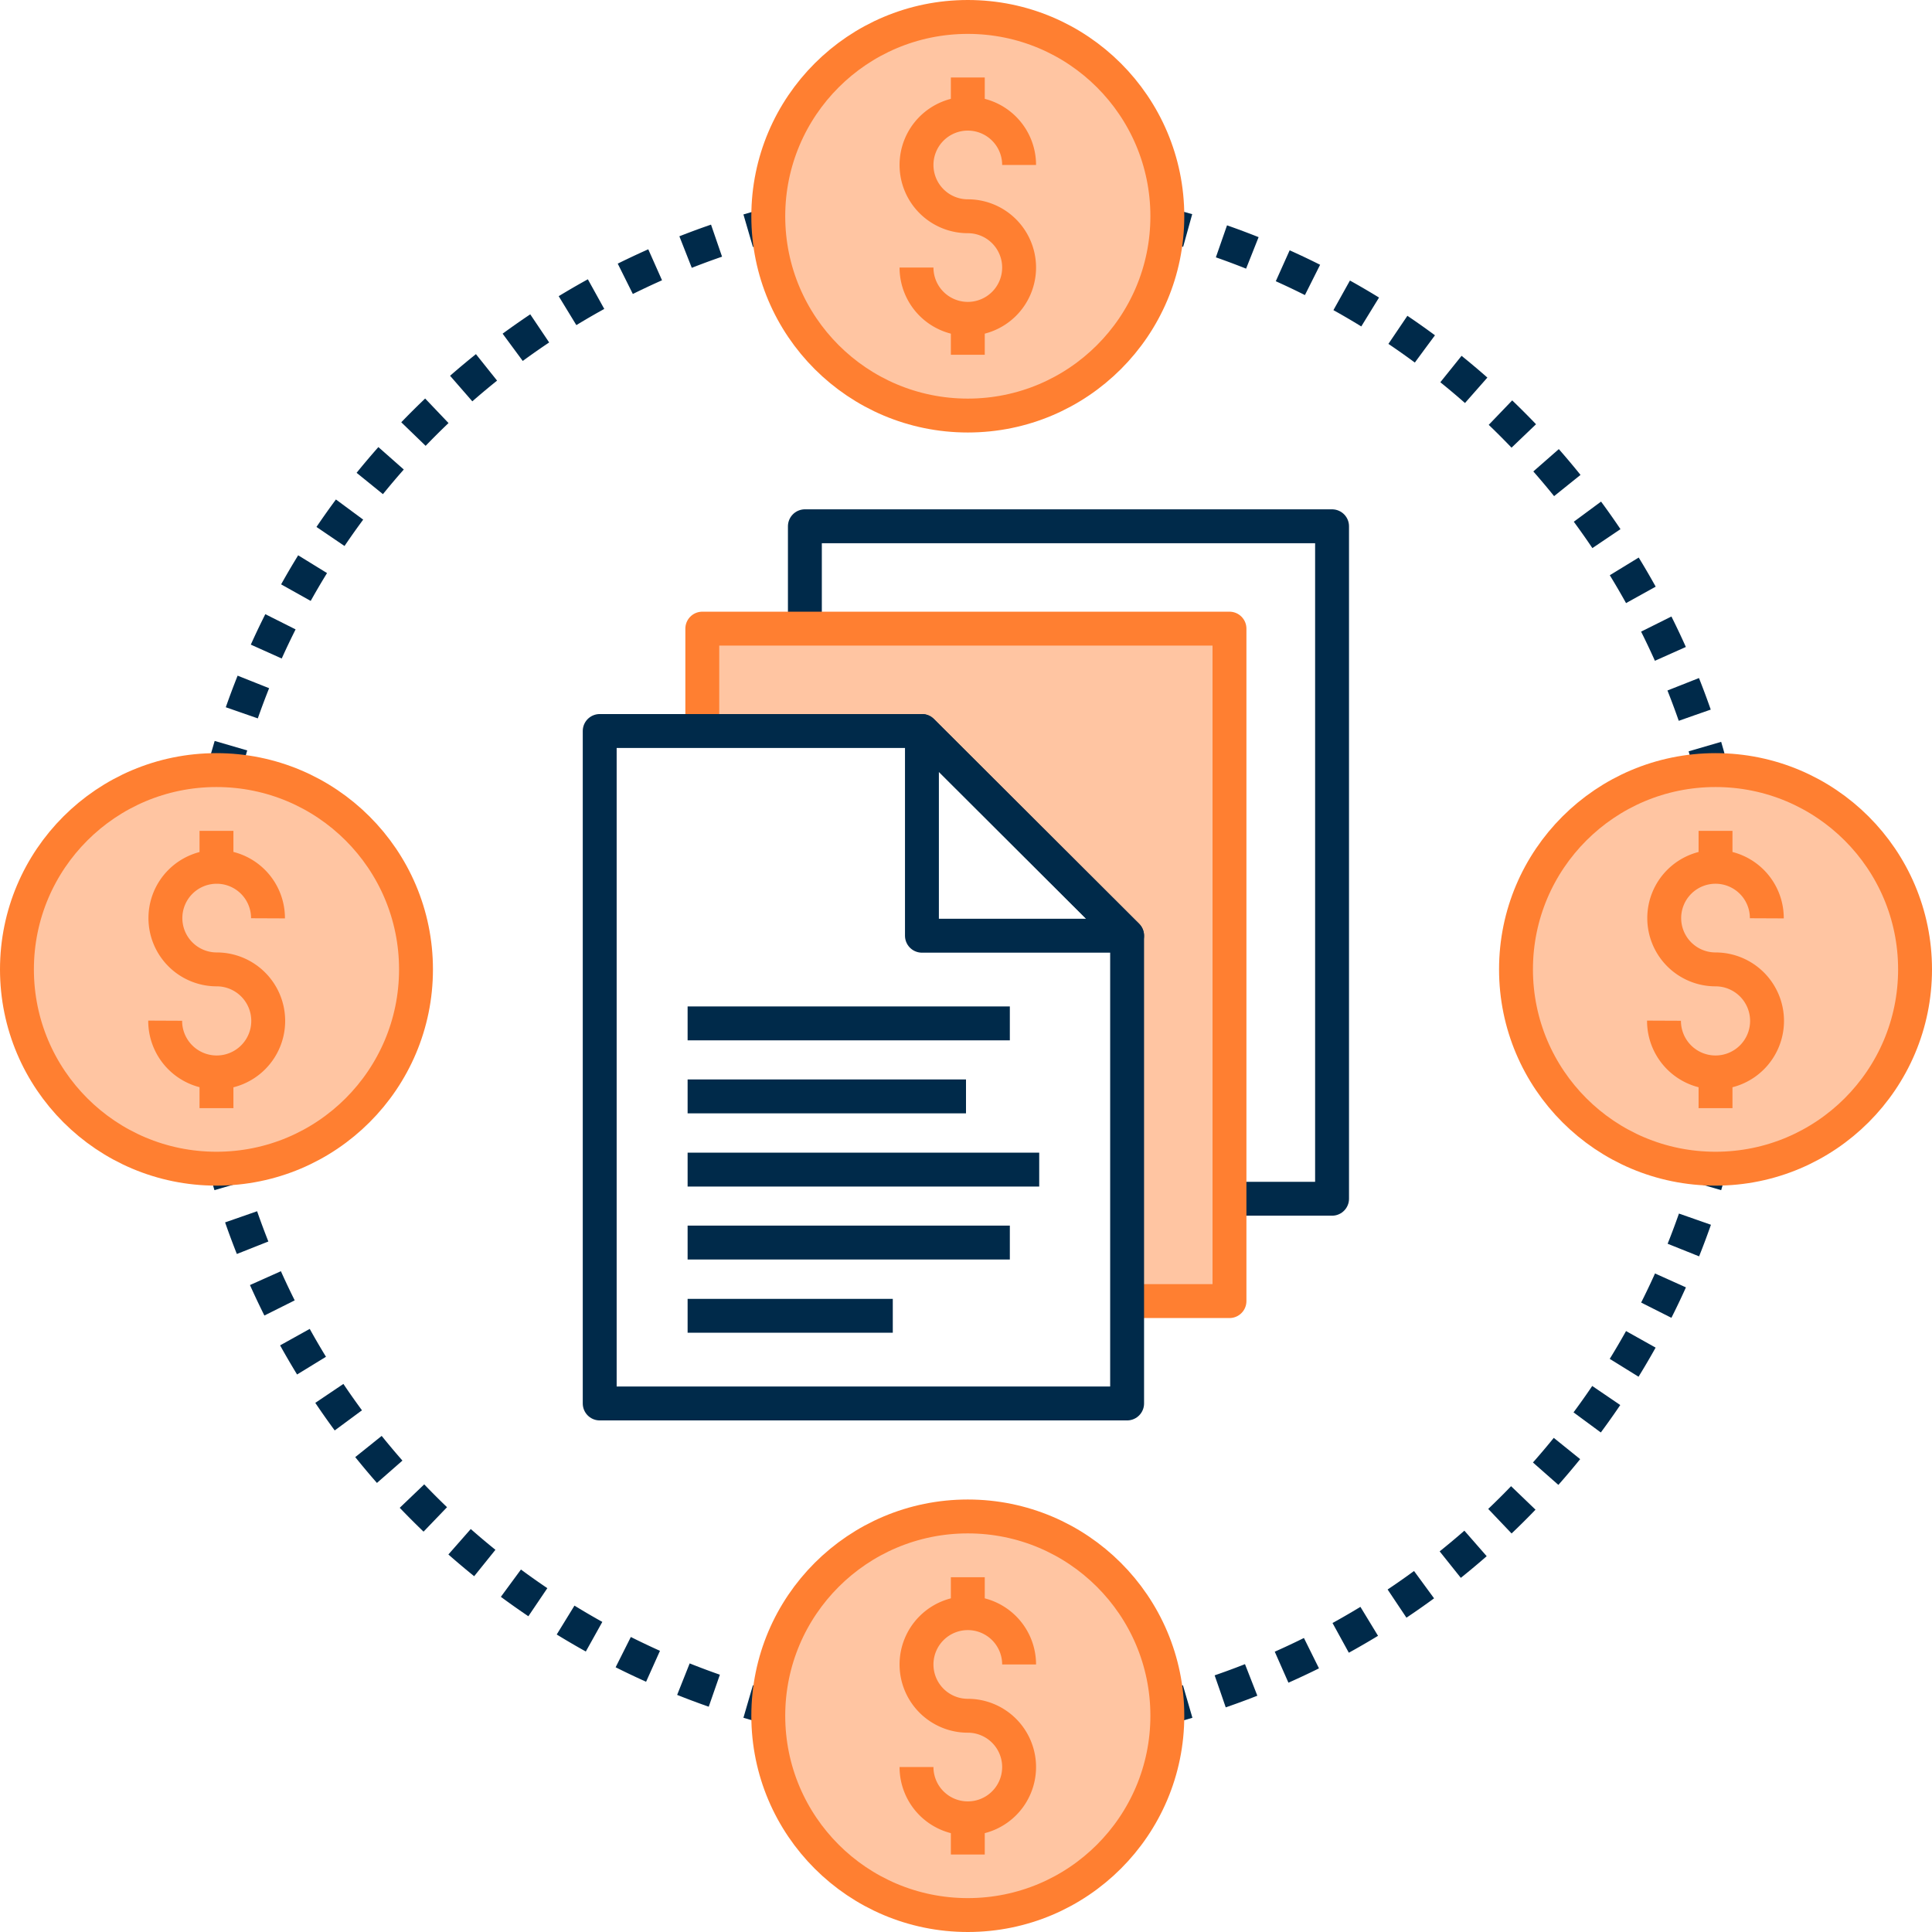 <?xml version="1.0" encoding="UTF-8"?> <svg xmlns="http://www.w3.org/2000/svg" viewBox="0 0 85.5 85.5"><defs><style>.cls-1{fill:#ff7f31;opacity:0.45;}.cls-2,.cls-3,.cls-4{fill:none;stroke-linejoin:round;stroke-width:1.5px;}.cls-2,.cls-3{stroke:#002a4a;}.cls-3{stroke-dasharray:1.46 1.46;}.cls-4{stroke:#ff7f31;}</style></defs><g id="Layer_2" data-name="Layer 2"><g id="Layer_1-2" data-name="Layer 1"><ellipse class="cls-1" cx="42.83" cy="75.93" rx="8.83" ry="8.82"></ellipse><ellipse class="cls-1" cx="75.92" cy="42.9" rx="8.83" ry="8.82"></ellipse><ellipse class="cls-1" cx="42.83" cy="9.57" rx="8.83" ry="8.82"></ellipse><path class="cls-2" d="M33.83,10l-.72.21"></path><path class="cls-3" d="M31.71,10.65a34,34,0,0,0-21.28,21.7"></path><path class="cls-2" d="M10.22,33l-.21.72"></path><path class="cls-2" d="M10,51.74l.21.72"></path><path class="cls-3" d="M10.67,53.85A34.09,34.09,0,0,0,32.41,75.09"></path><path class="cls-2" d="M33.11,75.3l.72.21"></path><path class="cls-2" d="M51.84,75.51l.72-.21"></path><path class="cls-3" d="M54,74.85a34,34,0,0,0,21.28-21.7"></path><path class="cls-2" d="M75.45,52.46c.07-.24.14-.48.2-.72"></path><path class="cls-2" d="M75.65,33.76c-.06-.24-.13-.48-.2-.72"></path><path class="cls-3" d="M75,31.65A34.11,34.11,0,0,0,53.25,10.41"></path><path class="cls-2" d="M52.56,10.2,51.84,10"></path><ellipse class="cls-4" cx="42.83" cy="75.93" rx="8.83" ry="8.82"></ellipse><path class="cls-4" d="M40.56,78.2a2.27,2.27,0,1,0,2.27-2.27,2.27,2.27,0,1,1,2.27-2.27"></path><line class="cls-4" x1="42.83" y1="71.4" x2="42.83" y2="69.8"></line><line class="cls-4" x1="42.83" y1="82.07" x2="42.83" y2="80.47"></line><ellipse class="cls-4" cx="42.83" cy="9.57" rx="8.83" ry="8.82"></ellipse><path class="cls-4" d="M40.56,11.84a2.27,2.27,0,1,0,2.27-2.27A2.27,2.27,0,1,1,45.1,7.3"></path><line class="cls-4" x1="42.83" y1="5.03" x2="42.83" y2="3.43"></line><line class="cls-4" x1="42.83" y1="15.7" x2="42.83" y2="14.1"></line><ellipse class="cls-4" cx="75.92" cy="42.9" rx="8.83" ry="8.82"></ellipse><path class="cls-4" d="M73.64,45.17a2.28,2.28,0,1,0,2.28-2.27,2.27,2.27,0,1,1,2.27-2.26"></path><line class="cls-4" x1="75.92" y1="38.37" x2="75.92" y2="36.77"></line><line class="cls-4" x1="75.92" y1="49.04" x2="75.92" y2="47.44"></line><ellipse class="cls-1" cx="9.58" cy="42.9" rx="8.83" ry="8.82"></ellipse><ellipse class="cls-4" cx="9.58" cy="42.9" rx="8.83" ry="8.82"></ellipse><path class="cls-4" d="M7.31,45.17A2.28,2.28,0,1,0,9.58,42.9a2.27,2.27,0,1,1,2.28-2.26"></path><line class="cls-4" x1="9.58" y1="38.37" x2="9.58" y2="36.77"></line><line class="cls-4" x1="9.58" y1="49.04" x2="9.58" y2="47.44"></line><polyline class="cls-2" points="35.62 27.82 35.62 23.29 58.95 23.29 58.95 53.05 54.41 53.05"></polyline><polygon class="cls-1" points="49.88 57.58 54.41 57.58 54.41 27.82 31.08 27.82 31.08 32.35 40.8 32.35 49.88 41.41 49.88 57.58"></polygon><polyline class="cls-4" points="49.88 57.58 54.41 57.58 54.41 27.82 31.08 27.82 31.08 32.35"></polyline><polygon class="cls-2" points="40.8 32.35 40.8 41.41 49.88 41.41 40.8 32.35"></polygon><polygon class="cls-2" points="49.88 62.11 26.54 62.11 26.54 32.35 40.8 32.35 49.88 41.41 49.88 62.11"></polygon><line class="cls-2" x1="30.43" y1="45.29" x2="44.69" y2="45.29"></line><line class="cls-2" x1="30.43" y1="48.52" x2="42.75" y2="48.52"></line><line class="cls-2" x1="30.43" y1="51.76" x2="45.99" y2="51.76"></line><line class="cls-2" x1="30.43" y1="54.99" x2="44.69" y2="54.99"></line><line class="cls-2" x1="30.43" y1="58.23" x2="39.51" y2="58.23"></line></g></g></svg> 